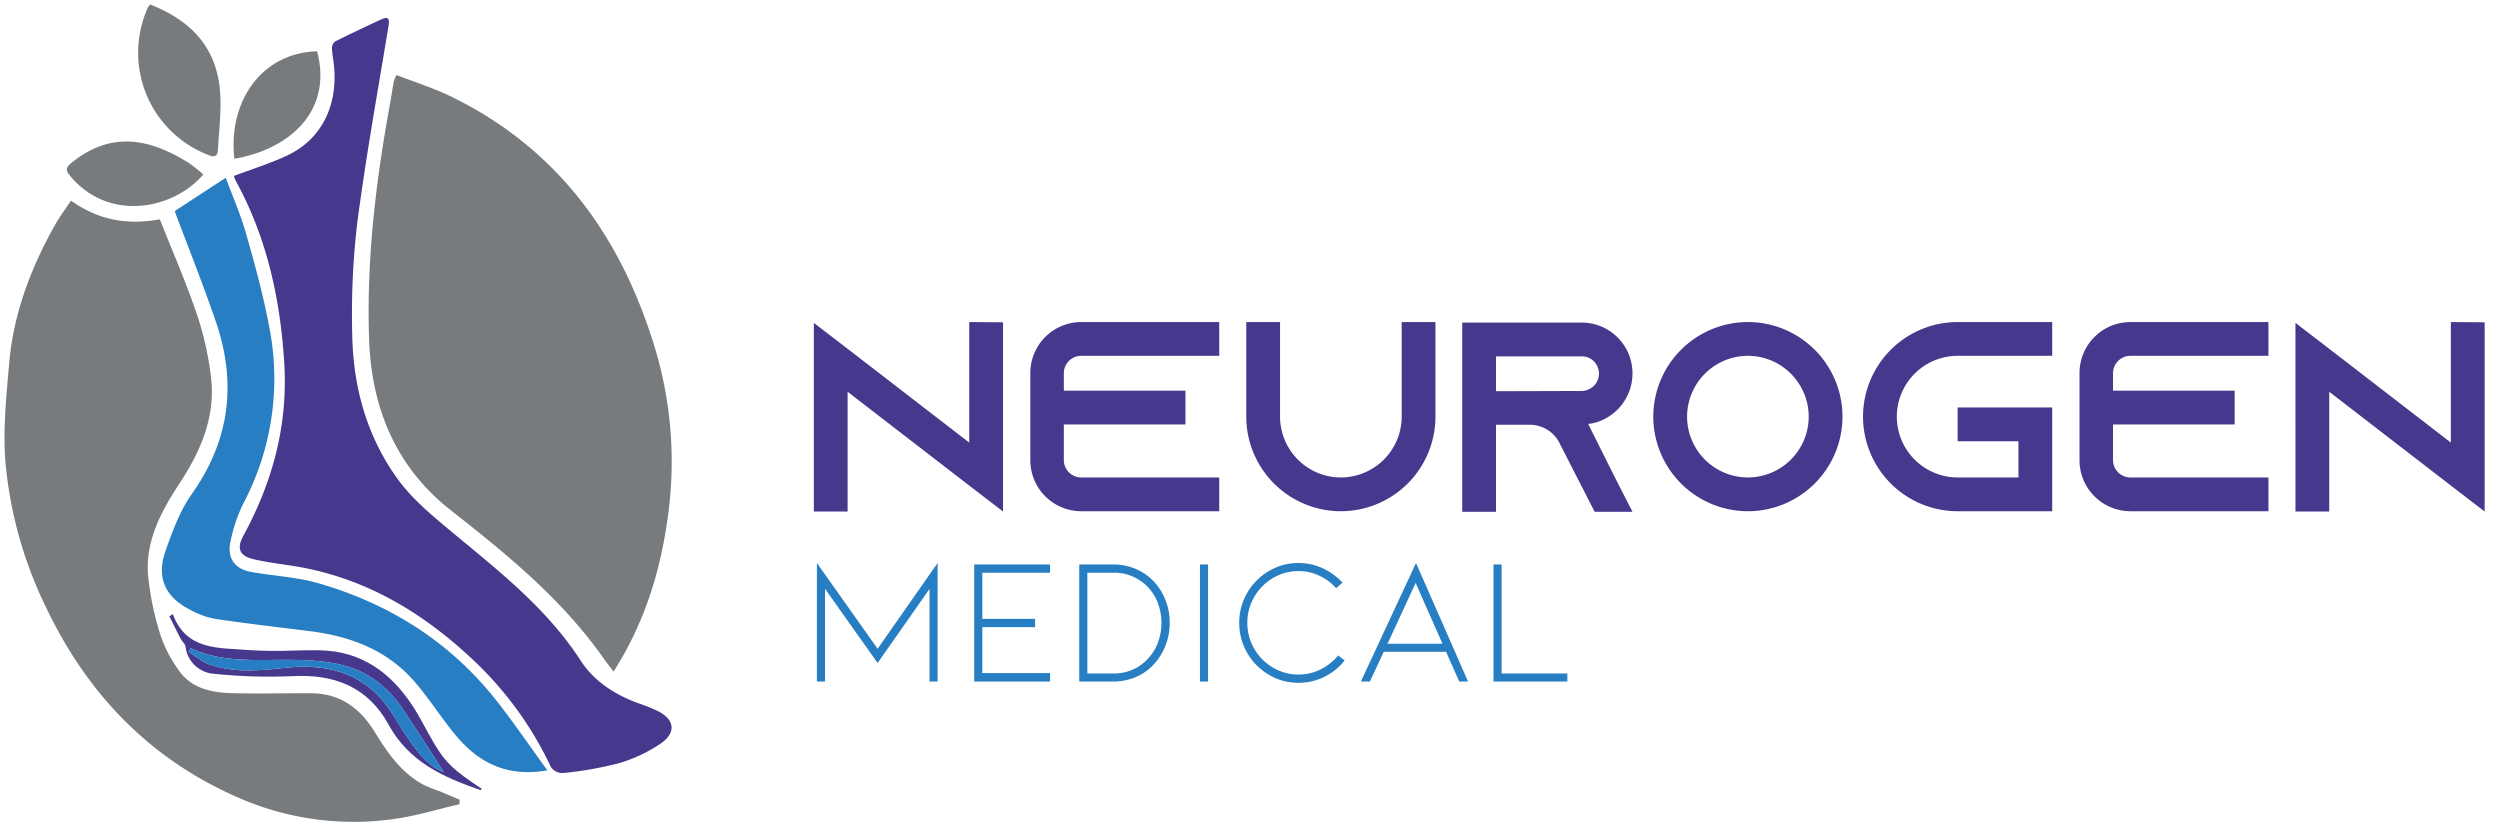 <svg xmlns="http://www.w3.org/2000/svg" xmlns:xlink="http://www.w3.org/1999/xlink" width="555" height="184" viewBox="0 0 555 184">
  <defs>
    <clipPath id="clip-path">
      <rect id="Rectangle_4" data-name="Rectangle 4" width="553.587" height="181.451" fill="none"/>
    </clipPath>
    <clipPath id="clip-path-2">
      <path id="Path_17" data-name="Path 17" d="M45.579,146.535c-1.688-.576-3.13-1.87-4.685-2.835q.193-.39.385-.78c5.989,2.728,12.247,2.657,18.505,2.586,1.939-.023,3.877-.044,5.809.016,6.493.205,12.848,1.039,18.019,5.507a24.612,24.612,0,0,1,4.282,4.618c3.374,4.949,6.553,10.031,9.6,14.732-2.9-.988-5.156-3.6-7.183-6.451C88.935,162,87.662,160,86.432,157.98c-5.649-9.28-14.13-11.876-24.419-10.7a68.968,68.968,0,0,1-7.777.553,26.5,26.5,0,0,1-8.657-1.3M36.6,135.81c.827,1.66,1.633,3.33,2.49,4.974.317.608.986,1.113,1.093,1.734a6.823,6.823,0,0,0,6.342,6.069,118.478,118.478,0,0,0,17.34.52c9.366-.513,16.819,2.374,21.421,10.8,4.475,8.192,12.136,11.654,20.339,14.472.086.03.244-.152.368-.236-6.263-4.154-7.933-5.664-10.525-9.95-1.674-2.767-3.058-5.717-4.823-8.421-4.874-7.464-11.454-12.259-20.714-12.408-2-.032-4,.015-5.994.062a91.715,91.715,0,0,1-9.828-.12c-6.433-.54-13.729.19-16.733-7.952l-.776.456" fill="none"/>
    </clipPath>
    <linearGradient id="linear-gradient" x1="-0.527" y1="1.18" x2="-0.513" y2="1.18" gradientUnits="objectBoundingBox">
      <stop offset="0" stop-color="#277ec3"/>
      <stop offset="1" stop-color="#47388d"/>
    </linearGradient>
    <clipPath id="clip-NGM_Logo_-_Horizontal">
      <rect width="555" height="184"/>
    </clipPath>
  </defs>
  <g id="NGM_Logo_-_Horizontal" data-name="NGM Logo - Horizontal" clip-path="url(#clip-NGM_Logo_-_Horizontal)">
    <g id="Group_8" data-name="Group 8" transform="translate(1 1)" clip-path="url(#clip-path)">
      <path id="Path_10" data-name="Path 10" d="M135.211,148.1c-.944-1.253-1.656-2.145-2.312-3.077-9.185-13.04-21.364-22.974-33.769-32.7C86.845,102.7,81.476,89.562,80.942,74.379c-.617-17.545,1.464-34.906,4.609-52.147.315-1.725.564-3.462.875-5.188a8.821,8.821,0,0,1,.6-1.389c4.063,1.584,8.222,2.88,12.094,4.767,23.1,11.251,37.105,30.122,44.752,54.145a87.448,87.448,0,0,1,3.609,37.446c-1.528,12.526-4.9,24.485-12.272,36.088" fill="#787b7e"/>
      <path id="Path_11" data-name="Path 11" d="M101,177.535c-4.82,1.116-9.589,2.592-14.469,3.277a63.67,63.67,0,0,1-34.974-4.891c-19.355-8.517-33.107-22.834-42.2-41.806A92.014,92.014,0,0,1,.2,101.511c-.572-7.285.213-14.719.858-22.045C2.013,68.59,5.834,58.561,11.127,49.079c1.051-1.882,2.363-3.619,3.634-5.543,5.881,4.182,12.188,5.527,19.726,4.153,2.749,6.959,5.794,13.919,8.223,21.087a67.927,67.927,0,0,1,3.16,14.261c.968,8.792-2.466,16.395-7.222,23.61-3.888,5.9-7.221,12.273-6.819,19.553a63.611,63.611,0,0,0,2.842,13.918,28.559,28.559,0,0,0,3.838,7.424c2.8,4.272,7.325,5.211,11.986,5.338,5.882.16,11.772-.019,17.658.025,6.4.048,10.815,3.33,14.066,8.632,2.806,4.575,5.849,9,10.748,11.658a37.542,37.542,0,0,0,3.62,1.462c1.488.611,2.965,1.246,4.447,1.871-.009.336-.019.671-.029,1.007" fill="#787b7e"/>
      <path id="Path_12" data-name="Path 12" d="M50.887,38.08c4.036-1.529,8.048-2.775,11.821-4.535,7.145-3.334,11.367-10.411,10.437-19.981-.126-1.3-.408-2.6-.45-3.9A1.864,1.864,0,0,1,73.4,8.2c3.362-1.684,6.769-3.282,10.177-4.872,1.644-.767,1.942-.187,1.666,1.49-2.4,14.564-5.03,29.1-6.937,43.727a172.722,172.722,0,0,0-1.113,24.461c.147,11.694,3.18,22.8,10.08,32.328,3.176,4.387,7.538,8.022,11.754,11.528,10.5,8.736,21.293,17.081,28.879,28.784,3.011,4.644,7.641,7.613,12.89,9.5a42.19,42.19,0,0,1,4.1,1.635c3.81,1.841,4.353,4.776.856,7.233a32.85,32.85,0,0,1-9.586,4.476,80.494,80.494,0,0,1-12.287,2.139,3.127,3.127,0,0,1-2.571-1.341,78.272,78.272,0,0,0-18.272-24.709c-10.538-9.709-22.532-16.833-36.8-19.567-3.694-.707-7.474-1.025-11.12-1.914-3.021-.738-3.555-2.467-2.109-5.126C59.52,106,62.95,93.4,62.1,79.573c-.875-14.149-3.8-27.6-10.591-40.122-.279-.514-.483-1.068-.617-1.371" fill="#47388d"/>
      <path id="Path_13" data-name="Path 13" d="M120.517,170.02c-9.1,1.6-15.47-1.807-20.567-8.049-3.048-3.734-5.659-7.833-8.789-11.492-6.089-7.12-14.257-10.218-23.326-11.355-7.033-.882-14.078-1.695-21.089-2.731a18.448,18.448,0,0,1-5.391-1.947c-5.714-2.865-7.714-7.221-5.588-13.208,1.543-4.347,3.189-8.865,5.819-12.579,8.434-11.913,9.99-24.612,5.362-38.168-2.869-8.4-6.181-16.659-9.164-24.63l11.329-7.4c1.434,3.877,3.261,8.013,4.489,12.319,1.954,6.852,3.85,13.755,5.159,20.751a59.223,59.223,0,0,1-5.724,39.212,34.1,34.1,0,0,0-2.893,8.616c-.76,3.586,1.027,5.974,4.594,6.611,4.985.889,10.141,1.129,14.972,2.522,16.019,4.621,29.543,13.244,39.864,26.5,3.7,4.754,7.106,9.738,10.943,15.026" fill="#277ec3"/>
      <path id="Path_14" data-name="Path 14" d="M32.352,0c10.057,3.977,15.26,10.547,15.582,20.757.118,3.748-.341,7.515-.53,11.274-.064,1.268-.4,2.047-1.936,1.459A24.319,24.319,0,0,1,31.886.563,2.744,2.744,0,0,1,32.352,0" fill="#787b7e"/>
      <path id="Path_15" data-name="Path 15" d="M44.134,37.732c-6.626,7.8-21.1,10.69-29.662.192-.9-1.1-.9-1.723.338-2.731,8.473-6.865,16.82-5.864,26.187.033a35.521,35.521,0,0,1,3.137,2.506" fill="#787b7e"/>
      <path id="Path_16" data-name="Path 16" d="M69.4,10.381c3.581,13.575-6.53,21.857-18.373,23.861C49.6,21.821,56.825,10.732,69.4,10.381" fill="#787b7e"/>
    </g>
    <g id="Group_10" data-name="Group 10" transform="translate(1 1)" clip-path="url(#clip-path-2)">
      <rect id="Rectangle_5" data-name="Rectangle 5" width="69.393" height="39.055" transform="translate(36.599 135.354)" fill="url(#linear-gradient)"/>
    </g>
    <path id="Path_18" data-name="Path 18" d="M41.279,142.92c7.844,3.572,16.148,2.343,24.314,2.6,6.492.206,12.848,1.039,18.019,5.508a24.581,24.581,0,0,1,4.282,4.618c3.374,4.949,6.552,10.03,9.6,14.731-2.9-.987-5.156-3.6-7.182-6.45C88.935,162,87.661,160,86.431,157.98c-5.648-9.28-14.129-11.876-24.419-10.7-5.483.625-11.066,1.088-16.434-.745-1.687-.576-3.129-1.869-4.684-2.834l.385-.78" transform="translate(1 1)" fill="#277ec3"/>
    <path id="Path_20" data-name="Path 20" d="M37.5-42v26.76l-27-20.82L3-41.82V.06h7.5V-26.52L37.5-5.7,45,.06v-42Zm24.84,7.5H93V-42H62.34A11.318,11.318,0,0,0,51.06-30.66v19.32A11.318,11.318,0,0,0,62.34,0H93V-7.5H62.34a3.867,3.867,0,0,1-3.84-3.84v-7.92h27v-7.5h-27v-3.9A3.867,3.867,0,0,1,62.34-34.5ZM133.5-42v21A13.52,13.52,0,0,1,120-7.5,13.52,13.52,0,0,1,106.5-21V-42H99v21A21.023,21.023,0,0,0,120,0a21.023,21.023,0,0,0,21-21V-42Zm41.4,22.62a10.016,10.016,0,0,0,3.24-.9,11.374,11.374,0,0,0,6.6-10.32,11.245,11.245,0,0,0-3.3-7.98,11.245,11.245,0,0,0-7.98-3.3H146.94v42h7.5V-19.2h7.5a7.434,7.434,0,0,1,6.36,3.6l.18.36,4.02,7.86,3.84,7.5h8.4l-3.84-7.5Zm-20.46-7.26v-7.74h19.02a3.78,3.78,0,0,1,2.7,1.08,3.958,3.958,0,0,1,1.14,2.76,3.811,3.811,0,0,1-2.28,3.48,3.5,3.5,0,0,1-1.56.36ZM210.36-42a21.023,21.023,0,0,0-21,21,21.023,21.023,0,0,0,21,21,21.023,21.023,0,0,0,21-21A21.023,21.023,0,0,0,210.36-42Zm0,34.5A13.52,13.52,0,0,1,196.86-21a13.52,13.52,0,0,1,13.5-13.5A13.52,13.52,0,0,1,223.86-21,13.52,13.52,0,0,1,210.36-7.5Zm46.56-27h21V-42h-21a21.023,21.023,0,0,0-21,21,21.023,21.023,0,0,0,21,21h21V-23.04h-21v7.5h13.5V-7.5h-13.5A13.52,13.52,0,0,1,243.42-21,13.52,13.52,0,0,1,256.92-34.5Zm38.34,0h30.66V-42H295.26a11.318,11.318,0,0,0-11.28,11.34v19.32A11.318,11.318,0,0,0,295.26,0h30.66V-7.5H295.26a3.867,3.867,0,0,1-3.84-3.84v-7.92h27v-7.5h-27v-3.9A3.867,3.867,0,0,1,295.26-34.5ZM366.42-42v26.76l-27-20.82-7.5-5.76V.06h7.5V-26.52l27,20.82,7.5,5.76v-42Z" transform="translate(177.672 113.494)" fill="#47388d"/>
    <rect id="Rectangle_6" data-name="Rectangle 6" width="553.587" height="181.451" transform="translate(1 1)" fill="none"/>
    <path id="Path_19" data-name="Path 19" d="M30.48,0V-26.32L17.16-7.28,3.68-26.32V0h1.8V-20.6L17.16-4.12,28.68-20.56V0ZM55.44,0V-1.88H40.4v-10.2H52.12v-1.84H40.4V-24.16H55.44V-26H38.6V0ZM69.4,0a12.766,12.766,0,0,0,5.12-1.02A11.588,11.588,0,0,0,78.6-3.96a13.273,13.273,0,0,0,2.52-4.16A13.755,13.755,0,0,0,82-13.04a13.755,13.755,0,0,0-.88-4.92,12.8,12.8,0,0,0-2.52-4.12,11.823,11.823,0,0,0-4.08-2.9A12.766,12.766,0,0,0,69.4-26H61.92V0ZM63.72-24.16H69.4a10.271,10.271,0,0,1,7.88,3.32,10.491,10.491,0,0,1,2.14,3.54,12.286,12.286,0,0,1,.74,4.26,12.4,12.4,0,0,1-.74,4.3A10.491,10.491,0,0,1,77.28-5.2,10.08,10.08,0,0,1,69.4-1.8H63.72ZM90.52,0V-26h-1.8V0ZM110.6.28a12.849,12.849,0,0,0,5.68-1.3,13.044,13.044,0,0,0,4.56-3.66L119.4-5.8a11.622,11.622,0,0,1-3.94,3.12,10.961,10.961,0,0,1-4.86,1.12,10.944,10.944,0,0,1-5.68-1.54,11.523,11.523,0,0,1-4.14-4.18,11.229,11.229,0,0,1-1.54-5.76,11.229,11.229,0,0,1,1.54-5.76,11.523,11.523,0,0,1,4.14-4.18,10.944,10.944,0,0,1,5.68-1.54,10.86,10.86,0,0,1,4.58,1,11.321,11.321,0,0,1,3.78,2.8l1.4-1.24a13.589,13.589,0,0,0-4.46-3.22,12.8,12.8,0,0,0-5.3-1.14,12.725,12.725,0,0,0-6.6,1.8,13.26,13.26,0,0,0-4.8,4.84,13.02,13.02,0,0,0-1.76,6.64A13.128,13.128,0,0,0,99.2-6.38,13.214,13.214,0,0,0,104-1.52,12.725,12.725,0,0,0,110.6.28ZM129.52-6.6,126.44,0h-2l12.24-26.32L148.24,0h-1.96l-2.92-6.6Zm7.08-15.28L130.36-8.4h12.2ZM170.28,0V-1.8h-14.6V-26h-1.8V0Z" transform="translate(177.672 151.305)" fill="#277ec3"/>
  </g>
</svg>
